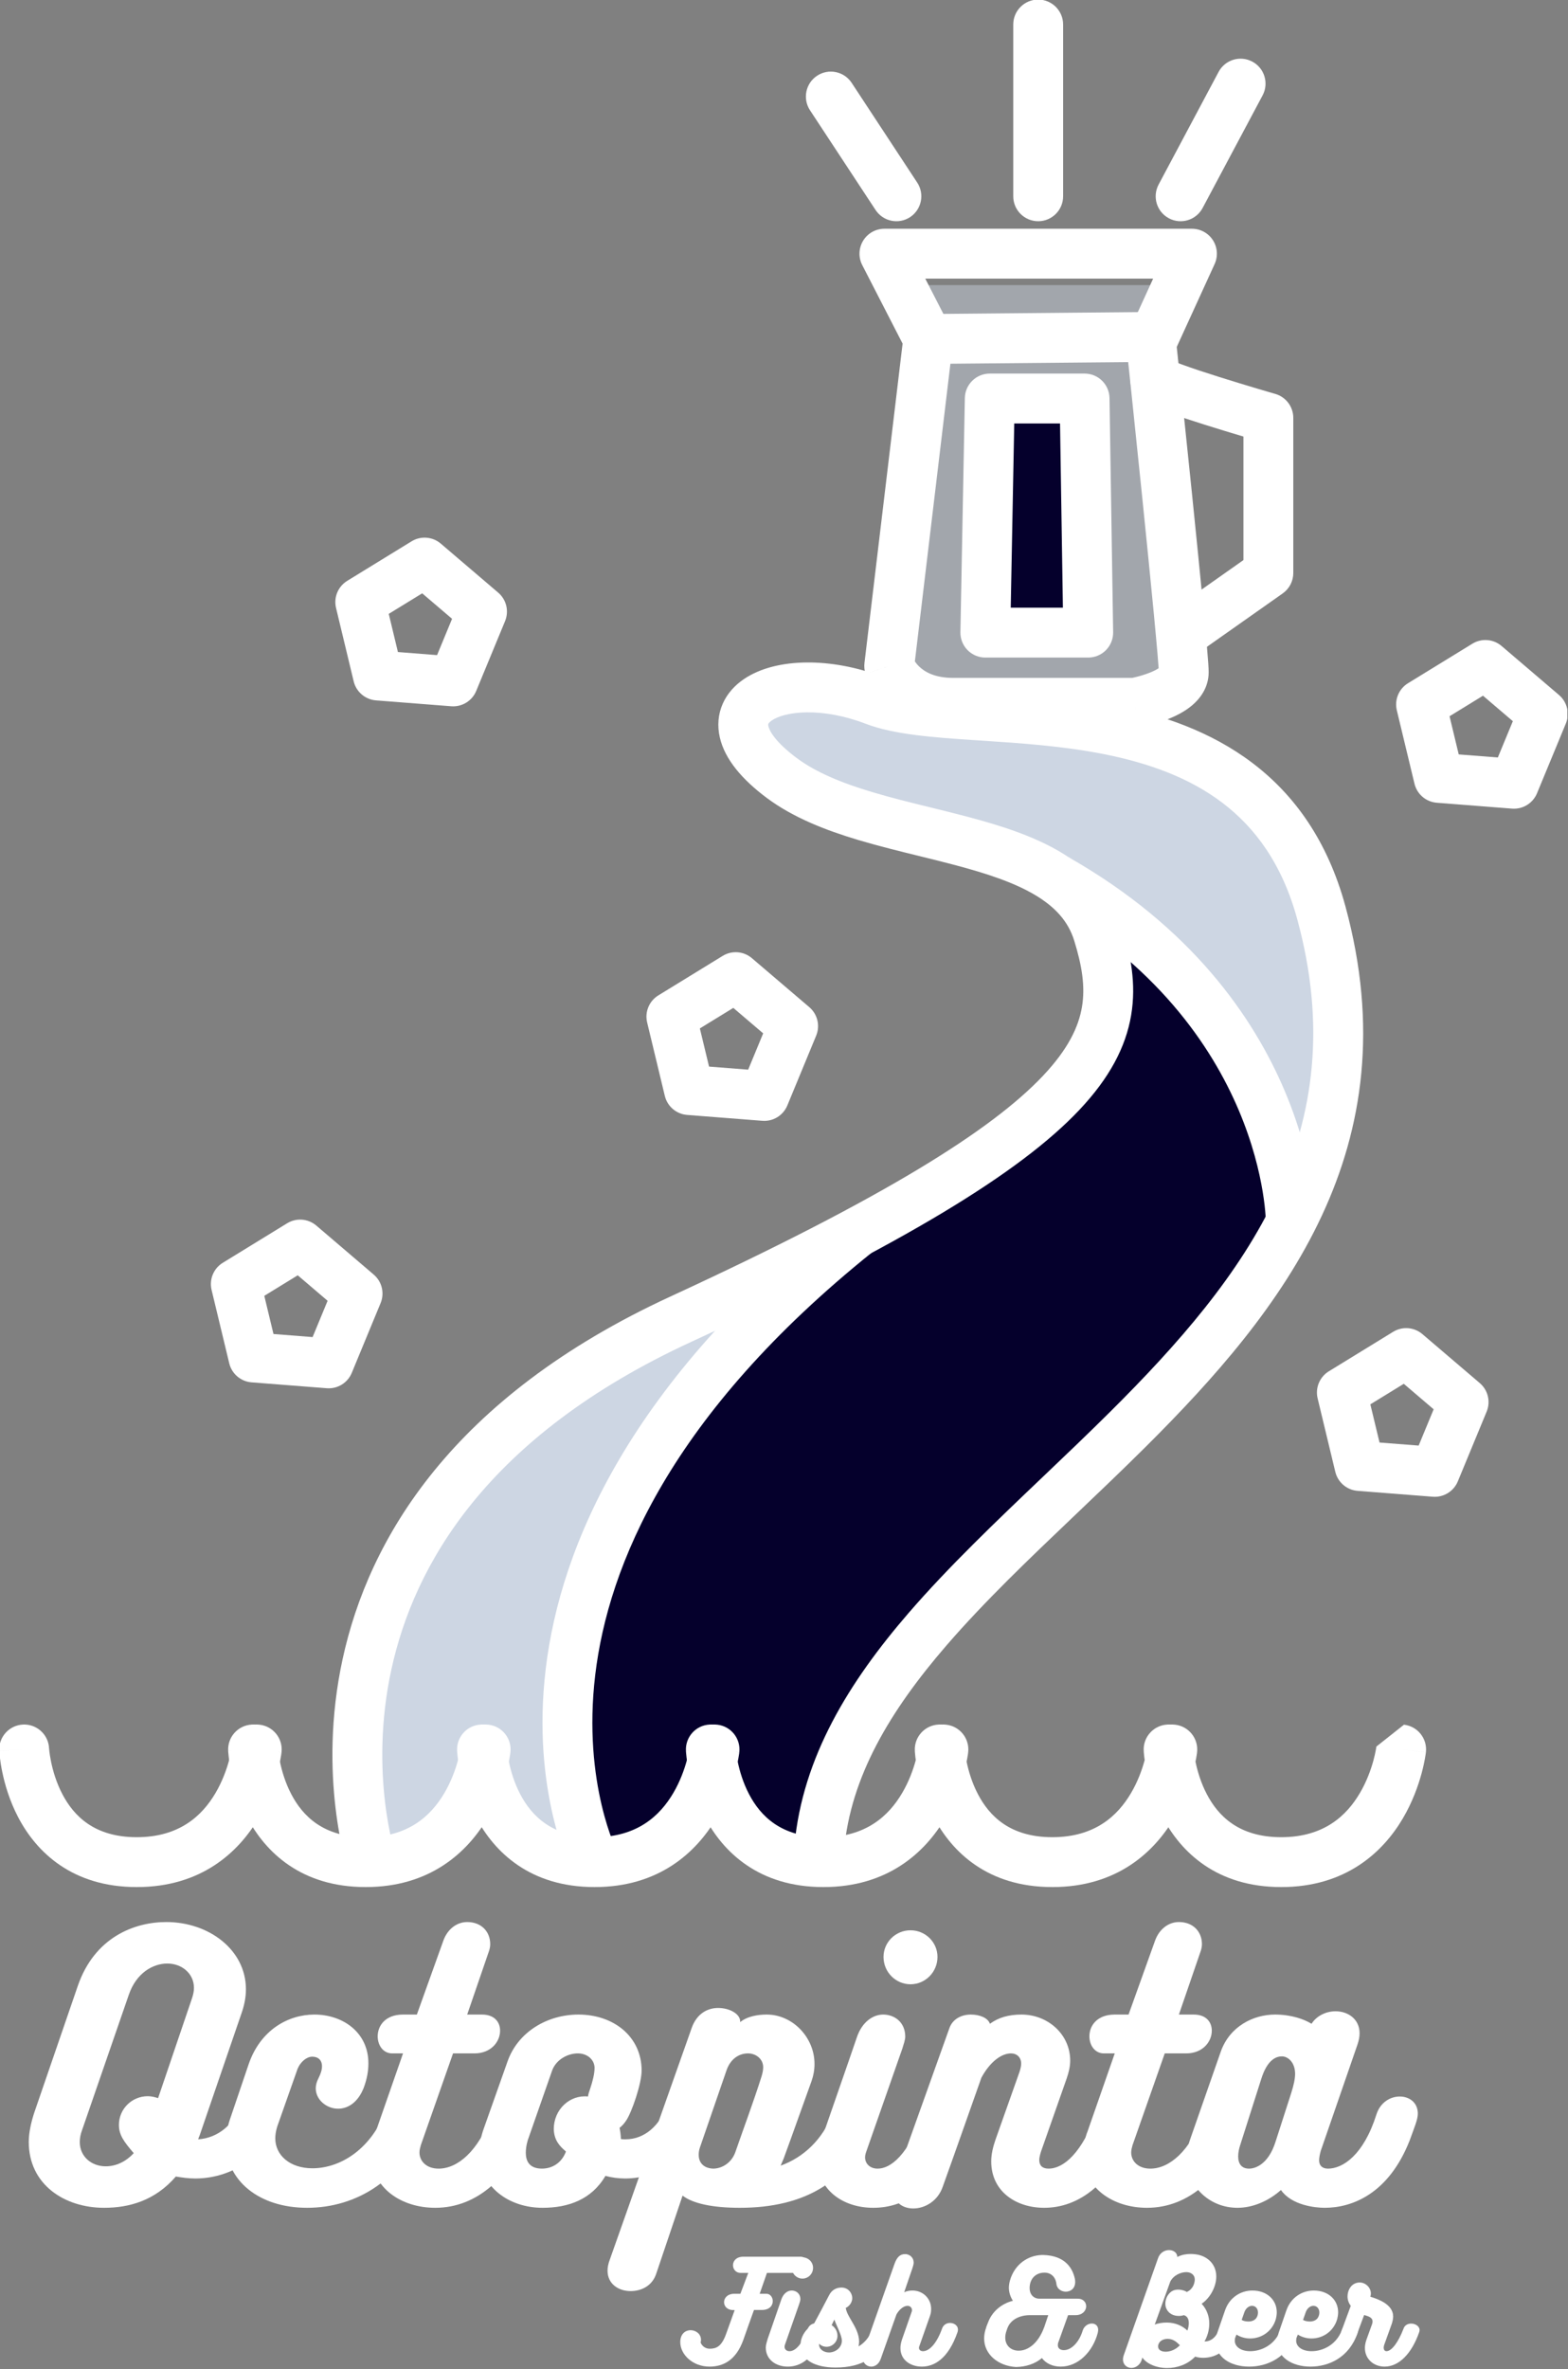 <?xml version="1.0" encoding="UTF-8"?> <svg xmlns="http://www.w3.org/2000/svg" viewBox="0 0 119.199 180" fill="none"><rect x="0" y="0" width="119.199" height="180" fill="#808080" stroke="none"/><g clip-path="url(#clip0_29_1093)"><path d="M106.407 159.289C107.132 159.289 107.783 159.739 107.783 160.59C107.783 161.04 107.507 161.665 107.157 162.641C105.556 166.693 102.78 167.743 100.704 167.743C99.954 167.743 98.178 167.543 97.377 166.392C96.452 167.218 95.251 167.743 94.076 167.743C91.875 167.743 90.199 166.042 90.199 163.966C90.199 163.516 90.299 163.066 90.449 162.616L92.8 155.887C93.475 153.961 95.276 153.061 96.927 153.061C98.203 153.061 99.178 153.436 99.703 153.761C100.104 153.136 100.829 152.811 101.529 152.811C102.455 152.811 103.355 153.386 103.355 154.487C103.355 154.737 103.305 155.012 103.205 155.312L100.404 163.416C100.329 163.691 100.279 163.941 100.279 164.141C100.279 164.541 100.529 164.767 100.954 164.767C102.08 164.767 103.656 163.741 104.631 160.665C104.931 159.714 105.706 159.289 106.407 159.289ZM98.153 159.039C98.353 158.414 98.453 157.938 98.453 157.563C98.453 156.713 97.928 156.238 97.452 156.238C97.052 156.238 96.352 156.437 95.877 157.963L94.276 162.991C94.201 163.216 94.126 163.516 94.126 163.841C94.126 164.417 94.401 164.767 94.951 164.767C95.477 164.767 96.427 164.392 96.952 162.766L98.153 159.039Z" fill="white"></path><path d="M91.471 160.69C91.771 159.889 92.471 159.539 93.097 159.539C93.872 159.539 94.597 160.014 94.597 160.765C94.597 160.915 94.547 161.09 94.497 161.265C93.072 165.367 90.395 167.743 87.194 167.743C84.617 167.743 82.341 166.242 82.341 163.691C82.341 163.166 82.441 162.616 82.641 162.015V162.04L84.743 156.012H83.917C83.242 156.012 82.817 155.412 82.817 154.712C82.817 153.911 83.392 153.061 84.743 153.061H85.793L87.794 147.483C88.094 146.608 88.795 146.032 89.62 146.032C90.721 146.032 91.371 146.783 91.371 147.708C91.371 147.858 91.346 148.008 91.296 148.183L89.62 153.061H90.746C91.696 153.061 92.121 153.636 92.121 154.286C92.121 155.112 91.446 156.012 90.17 156.012H88.544L86.093 162.991C86.043 163.166 85.993 163.366 85.993 163.541C85.993 164.216 86.543 164.767 87.444 164.767C88.895 164.767 90.47 163.441 91.471 160.69Z" fill="white"></path><path d="M83.357 160.539C83.607 159.714 84.357 159.339 85.033 159.339C85.783 159.339 86.508 159.764 86.508 160.564C86.508 160.739 86.458 160.94 86.383 161.14C84.658 166.017 81.931 167.743 79.38 167.743C77.254 167.743 75.353 166.517 75.353 164.216C75.353 163.691 75.478 163.141 75.678 162.565L77.504 157.413C77.579 157.188 77.629 156.962 77.629 156.788C77.629 156.312 77.304 156.012 76.854 156.012C76.153 156.012 75.278 156.612 74.603 157.863C73.752 160.264 72.551 163.691 71.676 166.117C71.301 167.243 70.3 167.793 69.425 167.793C68.625 167.793 67.899 167.318 67.899 166.392C67.899 166.192 67.924 165.992 67.999 165.767L72.176 154.086C72.427 153.386 73.102 153.061 73.802 153.061C74.477 153.061 75.103 153.311 75.253 153.761C75.903 153.286 76.678 153.061 77.654 153.061C79.655 153.061 81.356 154.561 81.356 156.562C81.356 156.987 81.256 157.438 81.081 157.938L79.13 163.491C79.055 163.741 79.005 163.941 79.005 164.116C79.005 164.541 79.255 164.766 79.705 164.766C80.881 164.766 82.256 163.541 83.357 160.539Z" fill="white"></path><path d="M69.216 150.76C68.09 150.76 67.165 149.834 67.165 148.683C67.165 147.558 68.09 146.658 69.216 146.658C70.341 146.658 71.267 147.558 71.267 148.683C71.267 149.834 70.341 150.76 69.216 150.76ZM65.839 163.516C65.789 163.666 65.764 163.791 65.764 163.916C65.764 164.391 66.139 164.767 66.714 164.767C67.715 164.767 69.041 163.741 70.216 160.489C70.516 159.714 71.192 159.364 71.867 159.364C72.617 159.364 73.368 159.839 73.368 160.614C73.368 160.765 73.343 160.915 73.293 161.065C71.542 166.242 68.841 167.743 66.389 167.743C64.088 167.743 62.137 166.392 62.137 164.041C62.137 163.616 62.337 162.941 62.488 162.44C63.288 160.114 64.338 157.138 65.139 154.787C65.539 153.611 66.364 153.061 67.14 153.061C67.99 153.061 68.816 153.636 68.816 154.737C68.816 154.987 68.69 155.337 68.59 155.662L65.839 163.516Z" fill="white"></path><path d="M63.32 160.539C63.62 159.589 64.37 159.164 65.046 159.164C65.796 159.164 66.496 159.664 66.496 160.489C66.496 160.664 66.446 160.865 66.371 161.089C64.721 165.817 61.094 167.743 56.241 167.743C54.165 167.743 52.664 167.418 51.889 166.818L49.888 172.745C49.588 173.671 48.763 174.071 47.937 174.071C47.037 174.071 46.186 173.546 46.186 172.52C46.186 172.27 46.236 171.995 46.361 171.67L52.589 154.061C52.965 153.011 53.765 152.56 54.59 152.56C55.491 152.56 56.316 153.036 56.266 153.636C56.816 153.186 57.617 153.061 58.292 153.061C60.243 153.061 61.919 154.786 61.919 156.813C61.919 157.263 61.844 157.688 61.694 158.113C60.994 160.039 60.268 162.115 59.568 164.016L59.343 164.541C61.069 163.916 62.519 162.59 63.32 160.539ZM53.215 163.141C53.14 163.341 53.115 163.541 53.115 163.716C53.115 164.416 53.615 164.766 54.265 164.766C54.94 164.741 55.616 164.291 55.891 163.541C56.566 161.59 57.267 159.739 57.892 157.763C57.967 157.513 58.017 157.288 58.017 157.063C58.017 156.437 57.467 156.012 56.867 156.012C56.166 156.012 55.516 156.437 55.216 157.338L53.215 163.141Z" fill="white"></path><path d="M47.2 162.515C47.3 162.54 47.45 162.54 47.551 162.54C49.026 162.54 50.177 161.465 50.727 159.914C51.002 158.989 51.703 158.588 52.378 158.588C53.103 158.588 53.779 159.114 53.779 160.039C53.779 160.264 53.728 160.514 53.654 160.789C52.803 163.416 50.477 165.517 47.526 165.517C47 165.517 46.475 165.442 46.025 165.317C44.974 167.118 43.198 167.743 41.247 167.743C38.696 167.743 36.445 166.167 36.445 163.541C36.445 162.991 36.545 162.365 36.77 161.74L38.596 156.587C39.397 154.361 41.623 153.061 43.974 153.061C46.675 153.061 48.776 154.761 48.776 157.313C48.776 158.313 48.026 160.489 47.601 161.115C47.45 161.34 47.275 161.54 47.1 161.665C47.2 162.14 47.2 162.54 47.2 162.515ZM44.874 158.663C45.049 158.138 45.199 157.563 45.199 157.113C45.199 156.537 44.699 156.012 43.924 156.012C43.148 156.012 42.273 156.487 41.973 157.313L40.197 162.39C40.097 162.64 39.972 163.091 39.972 163.566C39.972 164.166 40.222 164.766 41.197 164.766C41.973 164.766 42.698 164.341 43.023 163.466C42.548 163.066 42.123 162.615 42.098 161.765C42.098 160.264 43.323 159.139 44.699 159.289C44.724 159.089 44.799 158.888 44.874 158.663Z" fill="white"></path><path d="M37.367 160.69C37.667 159.889 38.367 159.539 38.992 159.539C39.768 159.539 40.493 160.014 40.493 160.765C40.493 160.915 40.443 161.09 40.393 161.265C38.967 165.367 36.291 167.743 33.089 167.743C30.513 167.743 28.237 166.242 28.237 163.691C28.237 163.166 28.337 162.616 28.537 162.015V162.04L30.638 156.012H29.813C29.137 156.012 28.712 155.412 28.712 154.712C28.712 153.911 29.288 153.061 30.638 153.061H31.689L33.69 147.483C33.99 146.608 34.69 146.032 35.516 146.032C36.616 146.032 37.266 146.783 37.266 147.708C37.266 147.858 37.241 148.008 37.191 148.183L35.516 153.061H36.641C37.592 153.061 38.017 153.636 38.017 154.286C38.017 155.112 37.342 156.012 36.066 156.012H34.44L31.989 162.991C31.939 163.166 31.889 163.366 31.889 163.541C31.889 164.216 32.439 164.767 33.34 164.767C34.79 164.767 36.366 163.441 37.367 160.69Z" fill="white"></path><path d="M29.356 160.314C29.606 159.589 30.232 159.289 30.857 159.289C31.632 159.289 32.408 159.789 32.408 160.589C32.408 160.739 32.383 160.915 32.308 161.09C30.707 165.642 27.055 167.743 23.353 167.743C19.676 167.743 17.175 165.667 17.175 162.79C17.175 162.24 17.275 161.64 17.475 161.039L18.901 156.838C19.801 154.211 21.927 153.061 23.903 153.061C26.054 153.061 28.005 154.411 28.005 156.763C28.005 157.338 27.905 157.938 27.655 158.613C27.205 159.764 26.43 160.214 25.704 160.214C24.829 160.214 24.003 159.539 24.003 158.663C24.003 158.413 24.079 158.163 24.204 157.913C24.379 157.563 24.479 157.263 24.479 156.987C24.479 156.562 24.229 156.262 23.728 156.262C23.328 156.262 22.828 156.637 22.603 157.238L21.077 161.565C20.977 161.89 20.927 162.19 20.927 162.465C20.927 163.741 22.028 164.741 23.753 164.741C25.654 164.741 28.081 163.541 29.356 160.314Z" fill="white"></path><path d="M18.32 159.889C18.52 159.139 19.221 158.764 19.896 158.764C20.621 158.764 21.322 159.214 21.322 160.164C21.322 160.34 21.297 160.539 21.247 160.765C20.571 163.441 17.92 165.517 14.844 165.517C14.318 165.517 13.818 165.442 13.368 165.367C11.767 167.218 9.791 167.743 7.915 167.743C4.889 167.743 2.187 165.967 2.187 162.741C2.187 162.04 2.362 161.24 2.613 160.489L5.914 150.885C7.19 147.183 10.216 146.032 12.642 146.032C15.894 146.032 18.695 148.158 18.695 151.135C18.695 151.71 18.595 152.26 18.395 152.861L15.169 162.265C15.119 162.365 15.094 162.44 15.069 162.541C16.569 162.44 17.795 161.415 18.32 159.889ZM8.04 164.591C8.816 164.591 9.566 164.241 10.166 163.591C9.391 162.691 9.041 162.19 9.041 161.44C9.041 160.239 10.016 159.264 11.242 159.264C11.492 159.264 11.817 159.339 12.017 159.414L14.593 151.835C14.694 151.535 14.744 151.285 14.744 151.035C14.744 149.959 13.843 149.184 12.718 149.184C11.642 149.184 10.366 149.884 9.791 151.56L6.239 161.84C6.114 162.165 6.064 162.491 6.064 162.741C6.064 163.841 6.94 164.591 8.04 164.591Z" fill="white"></path><path d="M44.702 141.469L42.707 133.767L43.704 122.295L46.539 116L50.004 109.758L56.815 101.253L59.975 96.303L49.23 101.457L41.017 106.568L36.919 110.098L33.31 114.196L29.972 118.191L28.401 123.666L27.022 133.346L27.523 138.258L27.797 141.484L32.269 140.38L34.077 138.081L36.638 134.262L37.971 137.399L40.91 140.447L44.702 141.469Z" fill="#CDD6E3"></path><path d="M44.702 141.469L48.772 140.375L52.35 137.902L54.384 134.924C54.384 134.924 56.202 138.655 56.342 138.811C56.483 138.968 57.065 140.393 57.606 140.375C58.147 140.358 60.482 141.831 60.482 141.831L61.956 141.48L62.306 138.378L63.916 133.876L67.087 128.161L72.291 121.789L79.07 115.016C79.07 115.016 85.749 108.582 86.03 108.303C86.31 108.023 90.957 103.073 90.957 103.073L95.926 96.608L99.28 91.526L101.104 84.55L101.647 76.359L100.543 71.459L96.964 61.636L91.476 57.846L83.485 54.969L75.227 53.573L66.399 53.019L60.422 52.227C60.422 52.227 58.091 52.878 57.856 53.019C57.621 53.161 56.5 55.39 56.593 55.689C56.685 55.988 58.669 58.834 58.669 58.834C58.669 58.834 62.808 60.939 63.369 61.219C63.93 61.5 68.14 63.324 68.772 63.535C69.403 63.746 77.616 65.081 77.616 65.36C77.616 65.639 82.842 70.34 83.158 70.621C83.474 70.901 84.123 74.62 84.123 74.62C84.123 74.62 83.438 78.55 83.298 79.531C83.158 80.513 79.084 83.357 79.019 84.022C78.953 84.686 75.109 87.67 75.109 87.67L70.784 90.458L65.465 93.472L60.847 96.303L58.215 99.059L52.422 106.737L49.263 111.875L45.472 119.732L44.285 124.582L43.499 129.762V134.743L44.702 141.469Z" fill="#05002C"></path><path d="M97.959 90.827L101.117 84.83L101.733 78.726L100.275 68.744L97.439 62.904L91.488 57.85L84.68 55.399L77.625 53.977C77.625 53.977 70.913 53.675 70.649 53.57C70.385 53.466 63.75 52.666 63.75 52.666L60.123 52.309L57.596 53.381C57.596 53.381 55.974 55.362 56.125 55.941C56.277 56.519 59.616 59.255 59.975 59.835C60.334 60.415 64.674 62.203 65.162 62.412C65.649 62.622 70.595 63.255 71.491 63.676C72.387 64.097 74.121 64.359 75.806 65.307C77.49 66.255 83.172 68.201 83.541 68.411C83.91 68.623 86.382 70.412 86.961 71.042C87.54 71.673 89.961 74.358 90.275 74.833C90.59 75.308 92.696 78.92 93.223 79.824C93.75 80.727 95.907 84.462 96.274 85.461C96.642 86.461 97.959 90.827 97.959 90.827Z" fill="#CDD6E3"></path><path opacity="0.45" d="M70.504 26.281H87.544L89.751 52.309C89.751 52.309 88.222 52.844 87.809 52.979C87.396 53.114 79.367 52.979 79.367 52.979L74.249 53.508L67.229 52.658L70.504 26.281Z" fill="#CDD6E3"></path><path d="M73.802 47.609H84.368L82.69 31.941H75.698L73.802 47.609Z" fill="#05002C"></path><path opacity="0.45" d="M70.105 21.663H89.189L87.645 26.945L70.105 27.632V21.663Z" fill="#CDD6E3"></path><path d="M106.685 176.953C106.774 176.658 107.02 176.54 107.276 176.54C107.591 176.54 107.916 176.737 107.916 177.032C107.916 177.081 107.907 177.131 107.887 177.19C107.306 178.854 106.331 179.81 105.257 179.81C104.44 179.81 103.76 179.248 103.76 178.391C103.76 178.194 103.799 177.988 103.878 177.761L104.312 176.56C104.331 176.491 104.341 176.431 104.341 176.382C104.341 176.047 103.977 175.978 103.701 175.89L103.15 177.367C103.031 177.682 102.746 177.84 102.47 177.84C102.194 177.84 101.938 177.672 101.938 177.348C101.938 177.288 101.948 177.21 101.968 177.131L102.686 175.19C102.529 174.994 102.44 174.737 102.44 174.491C102.44 173.93 102.785 173.418 103.366 173.418C103.809 173.418 104.213 173.802 104.213 174.255C104.213 174.334 104.203 174.422 104.174 174.501C104.725 174.668 105.907 175.063 105.907 175.998C105.907 176.166 105.868 176.343 105.809 176.54L105.228 178.155C105.198 178.234 105.188 178.313 105.188 178.372C105.188 178.51 105.257 178.638 105.395 178.638C105.809 178.638 106.311 177.919 106.685 176.953Z" fill="white"></path><path d="M102.011 177.032C102.099 176.727 102.395 176.579 102.67 176.579C102.966 176.579 103.242 176.747 103.242 177.052C103.242 177.111 103.232 177.18 103.202 177.259C102.552 179.14 100.996 179.81 99.627 179.81C98.189 179.81 97.086 179.081 97.086 177.909C97.086 177.682 97.135 177.446 97.214 177.21L97.795 175.525C98.14 174.54 98.997 174.028 99.873 174.028C100.986 174.028 101.725 174.747 101.725 175.683C101.725 175.85 101.695 176.037 101.646 176.225C101.38 177.111 100.592 177.672 99.696 177.672C99.302 177.672 98.948 177.554 98.662 177.377L98.583 177.564C98.544 177.663 98.534 177.751 98.534 177.84C98.534 178.293 98.987 178.638 99.706 178.638C100.543 178.638 101.577 178.175 102.011 177.032ZM99.844 175.19C99.617 175.19 99.371 175.368 99.263 175.673L99.056 176.264C99.194 176.343 99.381 176.382 99.568 176.382C99.863 176.382 100.159 176.264 100.257 175.939C100.287 175.86 100.297 175.781 100.297 175.703C100.297 175.417 100.12 175.19 99.844 175.19Z" fill="white"></path><path d="M97.346 177.032C97.434 176.727 97.73 176.579 98.006 176.579C98.301 176.579 98.577 176.747 98.577 177.052C98.577 177.111 98.567 177.18 98.537 177.259C97.887 179.14 96.331 179.81 94.962 179.81C93.524 179.81 92.421 179.081 92.421 177.909C92.421 177.682 92.471 177.446 92.549 177.21L93.131 175.525C93.475 174.54 94.332 174.028 95.209 174.028C96.321 174.028 97.06 174.747 97.06 175.683C97.06 175.85 97.031 176.037 96.981 176.225C96.715 177.111 95.928 177.672 95.031 177.672C94.637 177.672 94.283 177.554 93.997 177.377L93.918 177.564C93.879 177.663 93.869 177.751 93.869 177.84C93.869 178.293 94.322 178.638 95.041 178.638C95.878 178.638 96.912 178.175 97.346 177.032ZM95.179 175.19C94.952 175.19 94.706 175.368 94.598 175.673L94.391 176.264C94.529 176.343 94.716 176.382 94.903 176.382C95.199 176.382 95.494 176.264 95.593 175.939C95.622 175.86 95.632 175.781 95.632 175.703C95.632 175.417 95.455 175.19 95.179 175.19Z" fill="white"></path><path d="M92.717 176.885C92.795 176.609 93.042 176.49 93.288 176.49C93.603 176.49 93.918 176.678 93.918 177.003C93.918 177.042 93.908 177.091 93.899 177.141C93.554 178.342 92.628 179.14 91.476 179.14C91.239 179.14 91.042 179.11 90.855 179.051C90.264 179.662 89.467 179.918 88.718 179.918C87.94 179.918 87.182 179.613 86.837 179.12C86.738 179.662 86.354 179.908 86.01 179.908C85.675 179.908 85.369 179.672 85.369 179.268C85.369 179.17 85.389 179.041 85.438 178.913L88.019 171.615C88.157 171.162 88.531 170.955 88.866 170.955C89.201 170.955 89.496 171.152 89.496 171.477C89.87 171.29 90.235 171.251 90.511 171.251C90.648 171.251 90.757 171.261 90.845 171.271C91.702 171.359 92.461 171.96 92.461 172.965C92.461 173.723 92.007 174.59 91.348 175.033C91.761 175.476 91.929 176.018 91.929 176.54C91.929 177.042 91.781 177.525 91.564 177.899H91.574C92.116 177.899 92.51 177.495 92.717 176.885ZM89.191 174.028C89.309 173.979 89.437 173.959 89.565 173.959C89.851 173.959 90.117 174.058 90.215 174.137C90.688 173.94 90.826 173.467 90.826 173.181C90.826 172.846 90.54 172.63 90.186 172.63C89.762 172.63 89.21 172.866 88.964 173.349L87.782 176.619C88.029 176.51 88.403 176.461 88.718 176.461C89.378 176.471 89.91 176.727 90.264 177.072C90.343 176.855 90.373 176.668 90.373 176.5C90.373 176.175 90.235 175.959 89.989 175.9C89.89 175.939 89.752 175.959 89.605 175.959C89.23 175.959 88.787 175.801 88.619 175.279C88.6 175.19 88.59 175.102 88.59 175.013C88.59 174.56 88.876 174.156 89.191 174.028ZM88.61 178.677C88.964 178.677 89.388 178.519 89.693 178.184C89.427 177.919 89.171 177.702 88.767 177.702C88.393 177.702 88.137 177.879 88.058 178.135C88.038 178.184 88.038 178.234 88.038 178.283C88.038 178.51 88.245 178.677 88.61 178.677Z" fill="white"></path><path d="M81.925 174.648C82.831 174.648 82.791 175.899 81.757 175.899H81.196C80.949 176.599 80.684 177.318 80.437 178.017C80.418 178.066 80.418 178.135 80.418 178.194C80.418 178.401 80.585 178.559 80.871 178.559C81.452 178.559 82.043 177.948 82.309 177.061C82.545 176.323 83.688 176.342 83.451 177.249C83.087 178.637 81.993 179.81 80.634 179.81C80.024 179.81 79.502 179.563 79.206 179.159C78.674 179.612 77.965 179.829 77.227 179.839C75.887 179.76 74.814 178.884 74.814 177.672C74.814 177.406 74.863 177.111 74.981 176.806H74.971L75.089 176.51C75.405 175.624 76.123 175.033 77 174.806C76.813 174.521 76.695 174.166 76.695 173.811C76.695 173.604 76.744 173.339 76.823 173.122C76.833 173.102 76.842 173.063 76.852 173.033C77.305 171.842 78.359 171.3 79.344 171.329C80.979 171.389 81.55 172.334 81.718 173.171C81.915 174.353 80.408 174.373 80.309 173.526C80.27 173.102 79.974 172.669 79.403 172.669C78.724 172.669 78.271 173.142 78.271 173.851C78.271 174.314 78.566 174.648 79.019 174.648H81.925ZM77.404 178.598C78.142 178.618 78.93 178.037 79.374 176.825V176.835L79.689 175.899H78.3C77.532 175.899 76.833 176.224 76.586 176.884V176.875L76.527 177.052C76.448 177.259 76.419 177.446 76.419 177.613C76.419 178.194 76.842 178.588 77.404 178.598Z" fill="white"></path><path d="M71.603 176.954C71.701 176.629 71.967 176.491 72.214 176.491C72.529 176.491 72.824 176.688 72.824 176.993C72.824 177.052 72.814 177.111 72.795 177.18C72.085 179.229 71.012 179.81 70.076 179.81C69.239 179.81 68.451 179.327 68.451 178.401C68.451 178.204 68.491 177.988 68.569 177.751L69.288 175.693C69.318 175.634 69.328 175.575 69.328 175.516C69.328 175.338 69.19 175.191 68.993 175.191C68.688 175.191 68.353 175.476 68.146 175.85L66.954 179.219C66.806 179.633 66.511 179.81 66.225 179.81C65.891 179.81 65.565 179.534 65.565 179.091C65.565 178.973 65.585 178.845 65.634 178.707L67.998 172.009C68.185 171.487 68.422 171.261 68.806 171.261C69.131 171.261 69.456 171.497 69.456 171.911C69.456 172.039 69.407 172.187 69.357 172.344L68.737 174.156C68.944 174.068 69.131 174.028 69.367 174.028C70.165 174.028 70.785 174.639 70.785 175.427C70.785 175.595 70.766 175.772 70.697 175.959L69.889 178.254C69.869 178.293 69.86 178.342 69.86 178.382C69.86 178.53 69.978 178.638 70.165 178.638C70.608 178.638 71.17 178.135 71.603 176.954Z" fill="white"></path><path d="M67.308 176.953C67.466 176.963 67.555 177.101 67.505 177.239C66.875 179.051 65.585 179.879 63.517 179.879C62.029 179.879 60.857 179.357 60.857 178.165C60.857 177.534 61.271 176.895 61.842 176.619C62.236 175.88 62.65 175.122 63.034 174.373C63.231 173.989 63.576 173.802 63.97 173.802C64.462 173.802 64.787 174.196 64.787 174.619C64.787 174.915 64.57 175.23 64.294 175.348C64.334 175.654 64.531 175.988 64.728 176.323C65.004 176.786 65.309 177.328 65.309 177.899C65.309 178.027 65.289 178.145 65.27 178.273C65.713 178.007 66.067 177.603 66.304 177.022C66.333 176.953 66.442 176.885 66.521 176.885L67.308 176.953ZM62.266 178.116C62.256 178.49 62.62 178.736 63.034 178.736C63.586 178.716 63.999 178.313 63.999 177.84C63.999 177.426 63.566 176.658 63.428 176.235C63.369 176.362 63.3 176.491 63.221 176.658C63.507 176.845 63.664 177.15 63.664 177.466C63.664 177.948 63.27 178.303 62.837 178.303C62.61 178.303 62.404 178.214 62.266 178.067V178.116Z" fill="white"></path><path d="M61.002 173.122C60.558 173.122 60.194 172.758 60.194 172.305C60.194 171.861 60.558 171.507 61.002 171.507C61.445 171.507 61.809 171.861 61.809 172.305C61.809 172.758 61.445 173.122 61.002 173.122ZM59.672 178.145C59.652 178.204 59.642 178.253 59.642 178.303C59.642 178.49 59.79 178.638 60.017 178.638C60.411 178.638 60.933 178.234 61.395 176.953C61.514 176.648 61.78 176.51 62.046 176.51C62.341 176.51 62.636 176.697 62.636 177.003C62.636 177.062 62.627 177.121 62.607 177.18C61.917 179.219 60.854 179.81 59.889 179.81C58.982 179.81 58.214 179.278 58.214 178.352C58.214 178.184 58.293 177.919 58.352 177.722C58.667 176.806 59.081 175.634 59.396 174.708C59.554 174.245 59.879 174.028 60.184 174.028C60.519 174.028 60.844 174.255 60.844 174.688C60.844 174.787 60.795 174.925 60.755 175.053L59.672 178.145Z" fill="white"></path><path d="M60.863 171.458C61.198 171.458 61.405 171.743 61.405 172.039C61.405 172.354 61.169 172.669 60.617 172.689H58.303L57.751 174.274H58.263C58.559 174.274 58.746 174.55 58.746 174.836C58.746 175.161 58.509 175.506 57.909 175.506H57.318C57.072 176.195 56.746 177.081 56.51 177.771C55.949 179.347 54.954 179.81 53.94 179.81C52.649 179.81 51.714 178.884 51.714 177.948C51.714 177.318 52.108 177.042 52.501 177.042C52.886 177.042 53.289 177.318 53.289 177.771C53.289 177.84 53.28 177.909 53.26 177.978C53.349 178.214 53.595 178.45 53.949 178.45C54.462 178.45 54.855 178.273 55.19 177.347L55.85 175.515H55.752C55.279 175.515 55.043 175.22 55.043 174.915C55.043 174.599 55.299 174.274 55.831 174.274H56.284L56.884 172.689H56.293C55.939 172.689 55.722 172.403 55.722 172.108C55.722 171.792 55.959 171.458 56.52 171.458H60.863Z" fill="white"></path><path fill-rule="evenodd" clip-rule="evenodd" d="M78.923 -0.032C79.969 -0.032 80.818 0.817 80.818 1.864V14.913C80.818 15.96 79.969 16.808 78.923 16.808C77.876 16.808 77.027 15.96 77.027 14.913V1.864C77.027 0.817 77.876 -0.032 78.923 -0.032Z" fill="white"></path><path fill-rule="evenodd" clip-rule="evenodd" d="M95.201 4.682C96.125 5.174 96.475 6.322 95.983 7.245L91.422 15.804C90.93 16.728 89.782 17.078 88.859 16.586C87.935 16.094 87.585 14.946 88.077 14.022L92.637 5.463C93.129 4.539 94.277 4.189 95.201 4.682Z" fill="white"></path><path fill-rule="evenodd" clip-rule="evenodd" d="M62.117 5.753C62.992 5.177 64.167 5.42 64.743 6.294L69.727 13.872C70.302 14.746 70.06 15.921 69.185 16.497C68.311 17.072 67.136 16.829 66.56 15.955L61.576 8.378C61 7.503 61.243 6.328 62.117 5.753Z" fill="white"></path><path fill-rule="evenodd" clip-rule="evenodd" d="M31.286 41.129C31.986 40.699 32.883 40.769 33.508 41.302L37.873 45.026C38.498 45.559 38.708 46.433 38.395 47.192L36.202 52.495C35.889 53.254 35.122 53.724 34.303 53.66L28.582 53.213C27.763 53.149 27.079 52.565 26.887 51.767L25.545 46.188C25.353 45.39 25.697 44.559 26.397 44.13L31.286 41.129ZM29.553 46.64L30.25 49.541L33.226 49.774L34.366 47.016L32.095 45.08L29.553 46.64Z" fill="white"></path><path fill-rule="evenodd" clip-rule="evenodd" d="M105.907 101.187C106.607 100.758 107.503 100.828 108.128 101.361L112.493 105.084C113.118 105.617 113.329 106.492 113.015 107.251L110.823 112.552C110.509 113.311 109.742 113.781 108.924 113.718L103.204 113.271C102.385 113.208 101.701 112.624 101.509 111.826L100.166 106.247C99.973 105.449 100.317 104.618 101.017 104.188L105.907 101.187ZM104.173 106.699L104.872 109.6L107.846 109.831L108.986 107.075L106.716 105.138L104.173 106.699Z" fill="white"></path><path fill-rule="evenodd" clip-rule="evenodd" d="M54.937 72.626C55.637 72.196 56.533 72.266 57.158 72.799L61.523 76.521C62.148 77.054 62.359 77.928 62.045 78.687L59.853 83.99C59.539 84.749 58.772 85.22 57.954 85.156L52.234 84.709C51.415 84.645 50.731 84.061 50.539 83.263L49.196 77.686C49.003 76.887 49.347 76.056 50.047 75.627L54.937 72.626ZM53.203 78.137L53.902 81.037L56.876 81.27L58.016 78.512L55.746 76.577L53.203 78.137Z" fill="white"></path><path fill-rule="evenodd" clip-rule="evenodd" d="M21.825 92.943C22.525 92.513 23.422 92.583 24.047 93.116L28.412 96.841C29.037 97.374 29.247 98.249 28.933 99.007L26.741 104.309C26.427 105.068 25.661 105.538 24.842 105.474L19.122 105.027C18.304 104.963 17.619 104.379 17.427 103.581L16.084 98.003C15.892 97.204 16.236 96.373 16.935 95.944L21.825 92.943ZM20.092 98.454L20.79 101.355L23.764 101.588L24.904 98.831L22.634 96.894L20.092 98.454Z" fill="white"></path><path fill-rule="evenodd" clip-rule="evenodd" d="M111.929 48.907C112.629 48.478 113.525 48.548 114.15 49.081L118.514 52.804C119.139 53.337 119.349 54.212 119.036 54.97L116.843 60.272C116.53 61.031 115.763 61.501 114.945 61.437L109.225 60.991C108.406 60.927 107.722 60.344 107.529 59.546L106.186 53.967C105.994 53.169 106.338 52.337 107.038 51.908L111.929 48.907ZM110.194 54.419L110.892 57.319L113.866 57.551L115.006 54.794L112.737 52.858L110.194 54.419Z" fill="white"></path><path fill-rule="evenodd" clip-rule="evenodd" d="M19.735 131.038C20.775 131.157 21.521 132.097 21.402 133.137L19.519 132.921C21.402 133.137 21.402 133.138 21.401 133.139L21.401 133.146L21.399 133.157C21.398 133.166 21.397 133.177 21.395 133.19C21.392 133.216 21.387 133.25 21.381 133.292C21.369 133.375 21.351 133.489 21.325 133.629C21.274 133.909 21.192 134.298 21.066 134.758C20.816 135.672 20.383 136.909 19.642 138.164C18.126 140.732 15.294 143.375 10.397 143.375C5.477 143.375 2.763 140.703 1.387 138.081C0.721 136.811 0.365 135.562 0.175 134.644C0.078 134.181 0.022 133.791 -0.011 133.509C-0.028 133.368 -0.038 133.254 -0.045 133.17C-0.049 133.128 -0.051 133.094 -0.053 133.068C-0.053 133.055 -0.054 133.044 -0.055 133.035L-0.055 133.023L-0.056 133.018L-0.056 133.016C-0.056 133.015 -0.056 133.014 1.837 132.921L-0.056 133.014C-0.107 131.969 0.698 131.079 1.744 131.028C2.787 130.976 3.675 131.778 3.73 132.82C3.73 132.821 3.73 132.822 3.73 132.823C3.73 132.829 3.731 132.843 3.733 132.864C3.736 132.906 3.743 132.975 3.754 133.068C3.776 133.255 3.815 133.533 3.886 133.873C4.029 134.56 4.287 135.45 4.744 136.32C5.613 137.977 7.179 139.585 10.397 139.585C13.639 139.585 15.368 137.949 16.378 136.237C16.9 135.352 17.221 134.45 17.41 133.759C17.503 133.417 17.562 133.136 17.596 132.948C17.613 132.854 17.624 132.784 17.631 132.742C17.634 132.721 17.635 132.707 17.636 132.701C17.636 132.699 17.637 132.698 17.637 132.697C17.76 131.661 18.697 130.919 19.735 131.038Z" fill="white"></path><path fill-rule="evenodd" clip-rule="evenodd" d="M37.135 131.038C38.175 131.157 38.921 132.097 38.802 133.137L36.919 132.921C38.802 133.137 38.801 133.138 38.801 133.139L38.801 133.146L38.799 133.157C38.798 133.166 38.797 133.177 38.795 133.19C38.792 133.216 38.787 133.25 38.781 133.292C38.769 133.375 38.751 133.489 38.725 133.629C38.674 133.909 38.592 134.298 38.466 134.758C38.216 135.672 37.782 136.909 37.042 138.164C35.526 140.732 32.694 143.375 27.797 143.375C22.877 143.375 20.163 140.703 18.788 138.081C18.121 136.811 17.766 135.562 17.576 134.644C17.479 134.18 17.423 133.791 17.39 133.509C17.373 133.368 17.363 133.254 17.356 133.17C17.353 133.128 17.35 133.094 17.348 133.068C17.348 133.054 17.347 133.043 17.346 133.034L17.346 133.023L17.346 133.018L17.345 133.016C17.345 133.015 17.345 133.014 19.238 132.921L17.345 133.014C17.294 131.969 18.1 131.079 19.145 131.028C20.188 130.977 21.076 131.779 21.131 132.821C21.131 132.821 21.131 132.822 21.131 132.823C21.131 132.83 21.132 132.843 21.134 132.864C21.137 132.906 21.144 132.975 21.155 133.068C21.177 133.255 21.216 133.534 21.287 133.873C21.43 134.56 21.688 135.45 22.144 136.32C23.014 137.977 24.579 139.585 27.797 139.585C31.039 139.585 32.767 137.949 33.778 136.237C34.3 135.352 34.621 134.45 34.81 133.759C34.903 133.417 34.962 133.136 34.996 132.948C35.013 132.854 35.024 132.784 35.03 132.742C35.033 132.721 35.035 132.707 35.036 132.701C35.036 132.699 35.036 132.698 35.036 132.698C35.159 131.661 36.097 130.919 37.135 131.038Z" fill="white"></path><path fill-rule="evenodd" clip-rule="evenodd" d="M54.534 131.038C55.574 131.157 56.32 132.096 56.201 133.136L54.318 132.921C56.201 133.136 56.201 133.137 56.201 133.138L56.201 133.14L56.2 133.145L56.199 133.157C56.198 133.166 56.196 133.176 56.195 133.189C56.191 133.215 56.187 133.249 56.181 133.291C56.168 133.374 56.15 133.488 56.125 133.629C56.074 133.909 55.992 134.297 55.867 134.757C55.617 135.671 55.184 136.909 54.444 138.163C52.929 140.732 50.098 143.375 45.201 143.375C40.281 143.375 37.567 140.703 36.191 138.081C35.525 136.811 35.17 135.562 34.979 134.644C34.883 134.18 34.826 133.791 34.793 133.509C34.777 133.368 34.766 133.254 34.76 133.17C34.756 133.128 34.754 133.094 34.752 133.068C34.751 133.054 34.751 133.043 34.75 133.034L34.749 133.023L34.749 133.018L34.749 133.016C34.749 133.015 34.749 133.014 36.642 132.921L34.749 133.014C34.698 131.969 35.503 131.079 36.549 131.028C37.592 130.977 38.479 131.779 38.534 132.821C38.534 132.821 38.534 132.822 38.535 132.823C38.535 132.83 38.536 132.843 38.538 132.864C38.541 132.906 38.547 132.975 38.558 133.068C38.58 133.255 38.62 133.534 38.69 133.873C38.833 134.56 39.092 135.45 39.548 136.32C40.417 137.977 41.983 139.585 45.201 139.585C48.442 139.585 50.169 137.949 51.179 136.237C51.701 135.353 52.021 134.45 52.21 133.759C52.303 133.417 52.362 133.137 52.396 132.949C52.413 132.855 52.424 132.785 52.43 132.743C52.433 132.722 52.435 132.708 52.436 132.702C52.436 132.7 52.436 132.699 52.436 132.698C52.558 131.662 53.496 130.919 54.534 131.038Z" fill="white"></path><path fill-rule="evenodd" clip-rule="evenodd" d="M71.934 131.038C72.974 131.157 73.72 132.097 73.601 133.137L71.718 132.921C73.601 133.137 73.601 133.138 73.601 133.139L73.6 133.146L73.599 133.157C73.598 133.166 73.596 133.177 73.594 133.19C73.591 133.216 73.586 133.25 73.58 133.292C73.568 133.375 73.55 133.489 73.524 133.629C73.473 133.909 73.391 134.298 73.265 134.758C73.016 135.672 72.582 136.909 71.841 138.164C70.326 140.732 67.493 143.375 62.597 143.375C57.677 143.375 54.963 140.703 53.587 138.081C52.921 136.811 52.565 135.562 52.375 134.644C52.279 134.18 52.222 133.791 52.189 133.509C52.173 133.368 52.162 133.254 52.155 133.17C52.152 133.128 52.15 133.094 52.148 133.068C52.147 133.054 52.146 133.043 52.146 133.034L52.145 133.023L52.145 133.018L52.145 133.016C52.145 133.015 52.145 133.014 54.038 132.921L52.145 133.014C52.093 131.969 52.899 131.079 53.945 131.028C54.988 130.977 55.875 131.779 55.93 132.821C55.93 132.821 55.931 132.822 55.931 132.823C55.931 132.83 55.932 132.843 55.934 132.864C55.937 132.906 55.943 132.975 55.954 133.068C55.976 133.255 56.016 133.534 56.086 133.873C56.229 134.56 56.488 135.45 56.944 136.32C57.813 137.977 59.379 139.585 62.597 139.585C65.838 139.585 67.567 137.949 68.577 136.237C69.1 135.352 69.42 134.45 69.609 133.759C69.702 133.417 69.761 133.136 69.795 132.948C69.813 132.854 69.824 132.784 69.83 132.742C69.833 132.721 69.835 132.707 69.836 132.701C69.836 132.699 69.836 132.698 69.836 132.698C69.959 131.661 70.897 130.919 71.934 131.038Z" fill="white"></path><path fill-rule="evenodd" clip-rule="evenodd" d="M89.334 131.038C90.373 131.157 91.12 132.097 91.001 133.137L89.118 132.921C91.001 133.137 91.001 133.138 91.001 133.139L91 133.141L91 133.145L90.998 133.157C90.997 133.166 90.996 133.177 90.994 133.19C90.991 133.216 90.986 133.25 90.98 133.291C90.968 133.375 90.95 133.489 90.924 133.629C90.873 133.909 90.792 134.297 90.666 134.758C90.416 135.671 89.983 136.909 89.242 138.164C87.727 140.732 84.895 143.375 79.998 143.375C75.077 143.375 72.363 140.704 70.987 138.081C70.321 136.811 69.965 135.562 69.775 134.644C69.679 134.181 69.622 133.791 69.589 133.509C69.573 133.368 69.562 133.254 69.555 133.17C69.552 133.128 69.55 133.094 69.548 133.068C69.547 133.054 69.546 133.043 69.546 133.034L69.545 133.023L69.545 133.018L69.545 133.016C69.545 133.015 69.545 133.014 71.438 132.921L69.545 133.014C69.493 131.969 70.299 131.079 71.345 131.028C72.388 130.977 73.275 131.779 73.33 132.821C73.33 132.821 73.33 132.821 73.33 132.821C73.33 132.821 73.33 132.822 73.33 132.823C73.331 132.83 73.332 132.843 73.333 132.864C73.337 132.906 73.343 132.975 73.354 133.068C73.376 133.255 73.416 133.534 73.486 133.873C73.629 134.56 73.887 135.45 74.344 136.32C75.213 137.977 76.779 139.585 79.998 139.585C83.24 139.585 84.968 137.949 85.978 136.237C86.5 135.352 86.82 134.45 87.009 133.759C87.103 133.417 87.161 133.137 87.195 132.948C87.213 132.855 87.224 132.785 87.23 132.743C87.233 132.722 87.235 132.708 87.235 132.701C87.236 132.7 87.236 132.699 87.236 132.698C87.358 131.662 88.296 130.919 89.334 131.038Z" fill="white"></path><path fill-rule="evenodd" clip-rule="evenodd" d="M106.729 131.038C107.769 131.156 108.516 132.096 108.397 133.136L106.539 132.924C108.397 133.136 108.397 133.137 108.397 133.138L108.396 133.144L108.395 133.156C108.394 133.165 108.392 133.176 108.391 133.189C108.387 133.215 108.383 133.249 108.376 133.29C108.364 133.374 108.346 133.488 108.321 133.628C108.27 133.908 108.188 134.296 108.063 134.757C107.814 135.67 107.381 136.908 106.641 138.163C105.126 140.731 102.295 143.375 97.398 143.375C92.477 143.375 89.763 140.703 88.387 138.081C87.721 136.811 87.365 135.562 87.175 134.643C87.079 134.18 87.022 133.79 86.989 133.509C86.973 133.368 86.962 133.254 86.955 133.17C86.952 133.128 86.949 133.094 86.948 133.067C86.947 133.054 86.946 133.043 86.946 133.034L86.945 133.023L86.945 133.018L86.945 133.016C86.945 133.015 86.944 133.014 88.837 132.921L86.944 133.014C86.893 131.968 87.699 131.079 88.744 131.028C89.787 130.976 90.675 131.779 90.73 132.82C90.73 132.82 90.73 132.82 90.73 132.82C90.73 132.821 90.73 132.822 90.73 132.823C90.731 132.83 90.732 132.843 90.733 132.864C90.737 132.906 90.743 132.975 90.754 133.068C90.776 133.255 90.815 133.534 90.886 133.873C91.029 134.56 91.287 135.45 91.744 136.32C92.613 137.977 94.179 139.585 97.398 139.585C100.64 139.585 102.367 137.949 103.375 136.238C103.897 135.353 104.217 134.451 104.406 133.76C104.499 133.418 104.557 133.137 104.591 132.949C104.608 132.855 104.619 132.785 104.626 132.743C104.629 132.722 104.63 132.708 104.631 132.702C104.631 132.701 104.632 132.699 104.632 132.699" fill="white"></path><path fill-rule="evenodd" clip-rule="evenodd" d="M46.886 140.624C46.886 140.623 46.885 140.622 45.197 141.484C43.509 142.345 43.509 142.344 43.508 142.342L43.506 142.339L43.502 142.331C43.499 142.325 43.495 142.317 43.49 142.308C43.482 142.29 43.47 142.266 43.456 142.237C43.428 142.179 43.391 142.099 43.345 141.998C43.255 141.795 43.132 141.506 42.992 141.137C42.711 140.399 42.358 139.337 42.042 137.991C41.41 135.297 40.928 131.459 41.485 126.803C42.606 117.435 47.897 105.045 63.975 92.153L66.346 95.111C50.926 107.474 46.235 119.01 45.249 127.254C44.753 131.404 45.185 134.793 45.732 137.126C46.006 138.292 46.307 139.193 46.535 139.789C46.648 140.087 46.742 140.309 46.805 140.45C46.837 140.52 46.86 140.57 46.874 140.599C46.881 140.613 46.886 140.622 46.888 140.626L46.887 140.626L46.886 140.624Z" fill="white"></path><path fill-rule="evenodd" clip-rule="evenodd" d="M61.31 50.333C63.113 50.315 65.139 50.671 67.171 51.452C68.668 52.028 71.057 52.235 74.297 52.45C74.481 52.462 74.668 52.474 74.857 52.486C77.835 52.682 81.293 52.909 84.699 53.587C88.33 54.31 92.04 55.57 95.2 57.961C98.395 60.378 100.92 63.872 102.278 68.857L102.278 68.857C107.271 87.191 97.574 99.51 87.069 109.952C85.287 111.722 83.499 113.425 81.744 115.096C78.232 118.441 74.856 121.655 71.948 125.019C67.632 130.013 64.677 134.993 64.168 140.548L60.394 140.203C61.008 133.488 64.56 127.771 69.08 122.541C72.106 119.04 75.715 115.601 79.309 112.178C81.03 110.538 82.748 108.902 84.396 107.263C94.764 96.959 103.029 86.038 98.62 69.853C97.474 65.645 95.414 62.877 92.913 60.984C90.376 59.064 87.278 57.966 83.958 57.305C80.805 56.677 77.577 56.464 74.554 56.265C74.384 56.254 74.215 56.243 74.046 56.232C71.017 56.031 67.963 55.818 65.811 54.99C64.194 54.368 62.641 54.11 61.347 54.123C60.014 54.136 59.121 54.432 58.678 54.735C58.473 54.874 58.419 54.975 58.409 54.998C58.409 54.999 58.409 54.999 58.409 54.999C58.405 55.008 58.384 55.049 58.414 55.18C58.498 55.542 58.953 56.392 60.567 57.594C62.044 58.693 64.008 59.494 66.322 60.186C67.767 60.618 69.211 60.972 70.697 61.337C71.646 61.57 72.613 61.807 73.609 62.071C76.045 62.718 78.531 63.504 80.595 64.725C82.703 65.973 84.472 67.736 85.28 70.34C85.948 72.491 86.393 74.745 85.988 77.142C85.577 79.567 84.335 81.913 82.041 84.341C77.55 89.093 68.674 94.519 52.549 101.95C36.935 109.146 31.464 118.982 29.754 126.837C28.888 130.814 28.97 134.359 29.27 136.908C29.42 138.18 29.623 139.197 29.785 139.886C29.867 140.231 29.937 140.492 29.986 140.662C30.01 140.747 30.029 140.809 30.041 140.846C30.045 140.86 30.048 140.87 30.051 140.877L30.053 140.885L30.054 140.888C30.054 140.887 30.053 140.886 28.255 141.484C26.456 142.082 26.456 142.081 26.455 142.079L26.454 142.076L26.452 142.068C26.45 142.062 26.447 142.054 26.444 142.045C26.438 142.026 26.43 142 26.42 141.969C26.401 141.906 26.374 141.818 26.342 141.706C26.278 141.482 26.192 141.162 26.096 140.756C25.905 139.944 25.674 138.784 25.506 137.351C25.169 134.488 25.075 130.508 26.05 126.031C28.022 116.977 34.302 106.186 50.963 98.507C67.113 91.064 75.356 85.896 79.286 81.738C81.201 79.711 81.994 78.021 82.25 76.509C82.511 74.968 82.255 73.382 81.66 71.463C81.205 69.997 80.21 68.902 78.665 67.987C77.076 67.047 75.02 66.368 72.635 65.735C71.793 65.511 70.887 65.288 69.957 65.059C68.384 64.672 66.743 64.268 65.236 63.818C62.784 63.084 60.315 62.131 58.304 60.635C56.43 59.24 55.109 57.705 54.722 56.037C54.518 55.159 54.584 54.272 54.946 53.458C55.3 52.661 55.886 52.05 56.543 51.602C57.823 50.729 59.546 50.35 61.31 50.333Z" fill="white"></path><path fill-rule="evenodd" clip-rule="evenodd" d="M100.022 92.88C100.022 92.882 100.022 92.883 98.127 92.874C96.231 92.866 96.231 92.867 96.231 92.867L96.231 92.869L96.231 92.871L96.231 92.871C96.231 92.869 96.231 92.863 96.231 92.854C96.231 92.835 96.23 92.801 96.229 92.754C96.226 92.659 96.219 92.508 96.204 92.306C96.175 91.903 96.115 91.299 95.988 90.534C95.735 89.004 95.221 86.841 94.177 84.372C92.099 79.458 87.901 73.273 79.343 68.417L81.214 65.12C90.576 70.432 95.302 77.3 97.668 82.896C98.847 85.683 99.434 88.14 99.728 89.916C99.875 90.804 99.948 91.524 99.985 92.032C100.004 92.287 100.013 92.488 100.017 92.631C100.02 92.703 100.021 92.76 100.021 92.803C100.022 92.817 100.022 92.829 100.022 92.84C100.022 92.845 100.022 92.85 100.022 92.854C100.022 92.861 100.022 92.867 100.022 92.871L100.022 92.878L100.022 92.88Z" fill="white"></path><path fill-rule="evenodd" clip-rule="evenodd" d="M89.354 25.4L87.469 25.6C89.354 25.4 89.354 25.401 89.354 25.401L89.354 25.402L89.382 25.669C89.401 25.843 89.428 26.1 89.462 26.427C89.531 27.081 89.629 28.017 89.747 29.146C89.984 31.403 90.299 34.431 90.614 37.511C90.928 40.591 91.244 43.727 91.48 46.199C91.71 48.596 91.883 50.53 91.883 51.067C91.883 52.26 91.206 53.096 90.632 53.584C90.058 54.072 89.377 54.402 88.826 54.623C88.254 54.852 87.699 55.01 87.299 55.11C87.096 55.161 86.924 55.199 86.801 55.224C86.739 55.237 86.689 55.247 86.652 55.254C86.634 55.258 86.618 55.26 86.607 55.262L86.592 55.265L86.587 55.266L86.585 55.266L86.584 55.267C86.583 55.267 86.583 55.267 86.256 53.4L86.583 55.267C86.475 55.286 86.366 55.295 86.256 55.295H72.45C69.984 55.295 68.303 54.394 67.237 53.363C66.722 52.865 66.377 52.363 66.156 51.973C66.045 51.778 65.964 51.607 65.907 51.475C65.878 51.409 65.855 51.352 65.838 51.306C65.829 51.283 65.822 51.263 65.815 51.245C65.812 51.236 65.809 51.228 65.807 51.221L65.803 51.21L65.802 51.206L65.801 51.203C65.8 51.202 65.8 51.201 67.598 50.601L65.8 51.201C65.712 50.936 65.683 50.654 65.716 50.376L68.684 25.531C68.797 24.584 69.595 23.869 70.548 23.86L87.452 23.705C88.428 23.696 89.251 24.43 89.354 25.4ZM69.548 50.255C69.626 50.369 69.732 50.503 69.872 50.638C70.253 51.006 70.997 51.504 72.45 51.504H86.07C86.149 51.488 86.255 51.464 86.379 51.433C86.679 51.358 87.057 51.248 87.418 51.104C87.717 50.984 87.936 50.867 88.077 50.771C88.075 50.729 88.072 50.684 88.068 50.636C88.051 50.383 88.025 50.052 87.991 49.651C87.922 48.85 87.825 47.791 87.707 46.56C87.472 44.1 87.157 40.974 86.843 37.897C86.528 34.82 86.213 31.796 85.978 29.54C85.896 28.763 85.824 28.076 85.765 27.511L72.25 27.635L69.548 50.255Z" fill="white"></path><path fill-rule="evenodd" clip-rule="evenodd" d="M73.347 30.243C73.367 29.21 74.209 28.383 75.242 28.383H82.45C83.486 28.383 84.329 29.214 84.345 30.249L84.621 48.036C84.629 48.543 84.432 49.033 84.076 49.395C83.72 49.757 83.233 49.96 82.726 49.96H74.904C74.396 49.96 73.908 49.756 73.552 49.393C73.195 49.029 73 48.538 73.01 48.029L73.347 30.243ZM77.102 32.174L76.836 46.17H80.801L80.584 32.174H77.102Z" fill="white"></path><path fill-rule="evenodd" clip-rule="evenodd" d="M89.062 27.382C88.678 27.046 88.16 26.865 87.613 26.923C86.572 27.034 85.818 27.968 85.93 29.009C85.998 29.654 86.363 30.052 86.47 30.165C86.621 30.323 86.772 30.431 86.86 30.491C87.044 30.615 87.239 30.713 87.389 30.784C87.705 30.933 88.106 31.092 88.525 31.246C89.378 31.56 90.487 31.923 91.567 32.264C92.645 32.604 93.719 32.928 94.526 33.168V42.553L88.904 46.513C88.048 47.116 87.843 48.298 88.445 49.154C89.048 50.01 90.23 50.215 91.086 49.612L97.512 45.086C98.016 44.731 98.316 44.153 98.316 43.537V31.749C98.316 30.905 97.758 30.162 96.946 29.928L96.941 29.947C96.946 29.928 96.946 29.928 96.946 29.928L96.853 29.901C96.791 29.883 96.701 29.857 96.585 29.823C96.353 29.755 96.022 29.658 95.623 29.54C94.826 29.303 93.766 28.982 92.706 28.649C91.641 28.313 90.601 27.971 89.835 27.689C89.486 27.56 89.228 27.457 89.062 27.382Z" fill="white"></path><path fill-rule="evenodd" clip-rule="evenodd" d="M65.616 18.287C65.96 17.723 66.573 17.379 67.234 17.379H90.612C91.257 17.379 91.858 17.708 92.206 18.25C92.555 18.793 92.603 19.476 92.335 20.063L89.194 26.931C88.759 27.883 87.634 28.302 86.682 27.867C85.73 27.431 85.312 26.307 85.747 25.355L87.661 21.17H70.339L72.251 24.889C72.73 25.82 72.363 26.962 71.432 27.441C70.502 27.919 69.359 27.553 68.88 26.622L65.548 20.141C65.246 19.554 65.272 18.851 65.616 18.287Z" fill="white"></path></g><defs><clipPath id="clip0_29_1093"><rect width="29.787" height="44.981" fill="white" transform="scale(4)"></rect></clipPath></defs></svg> 